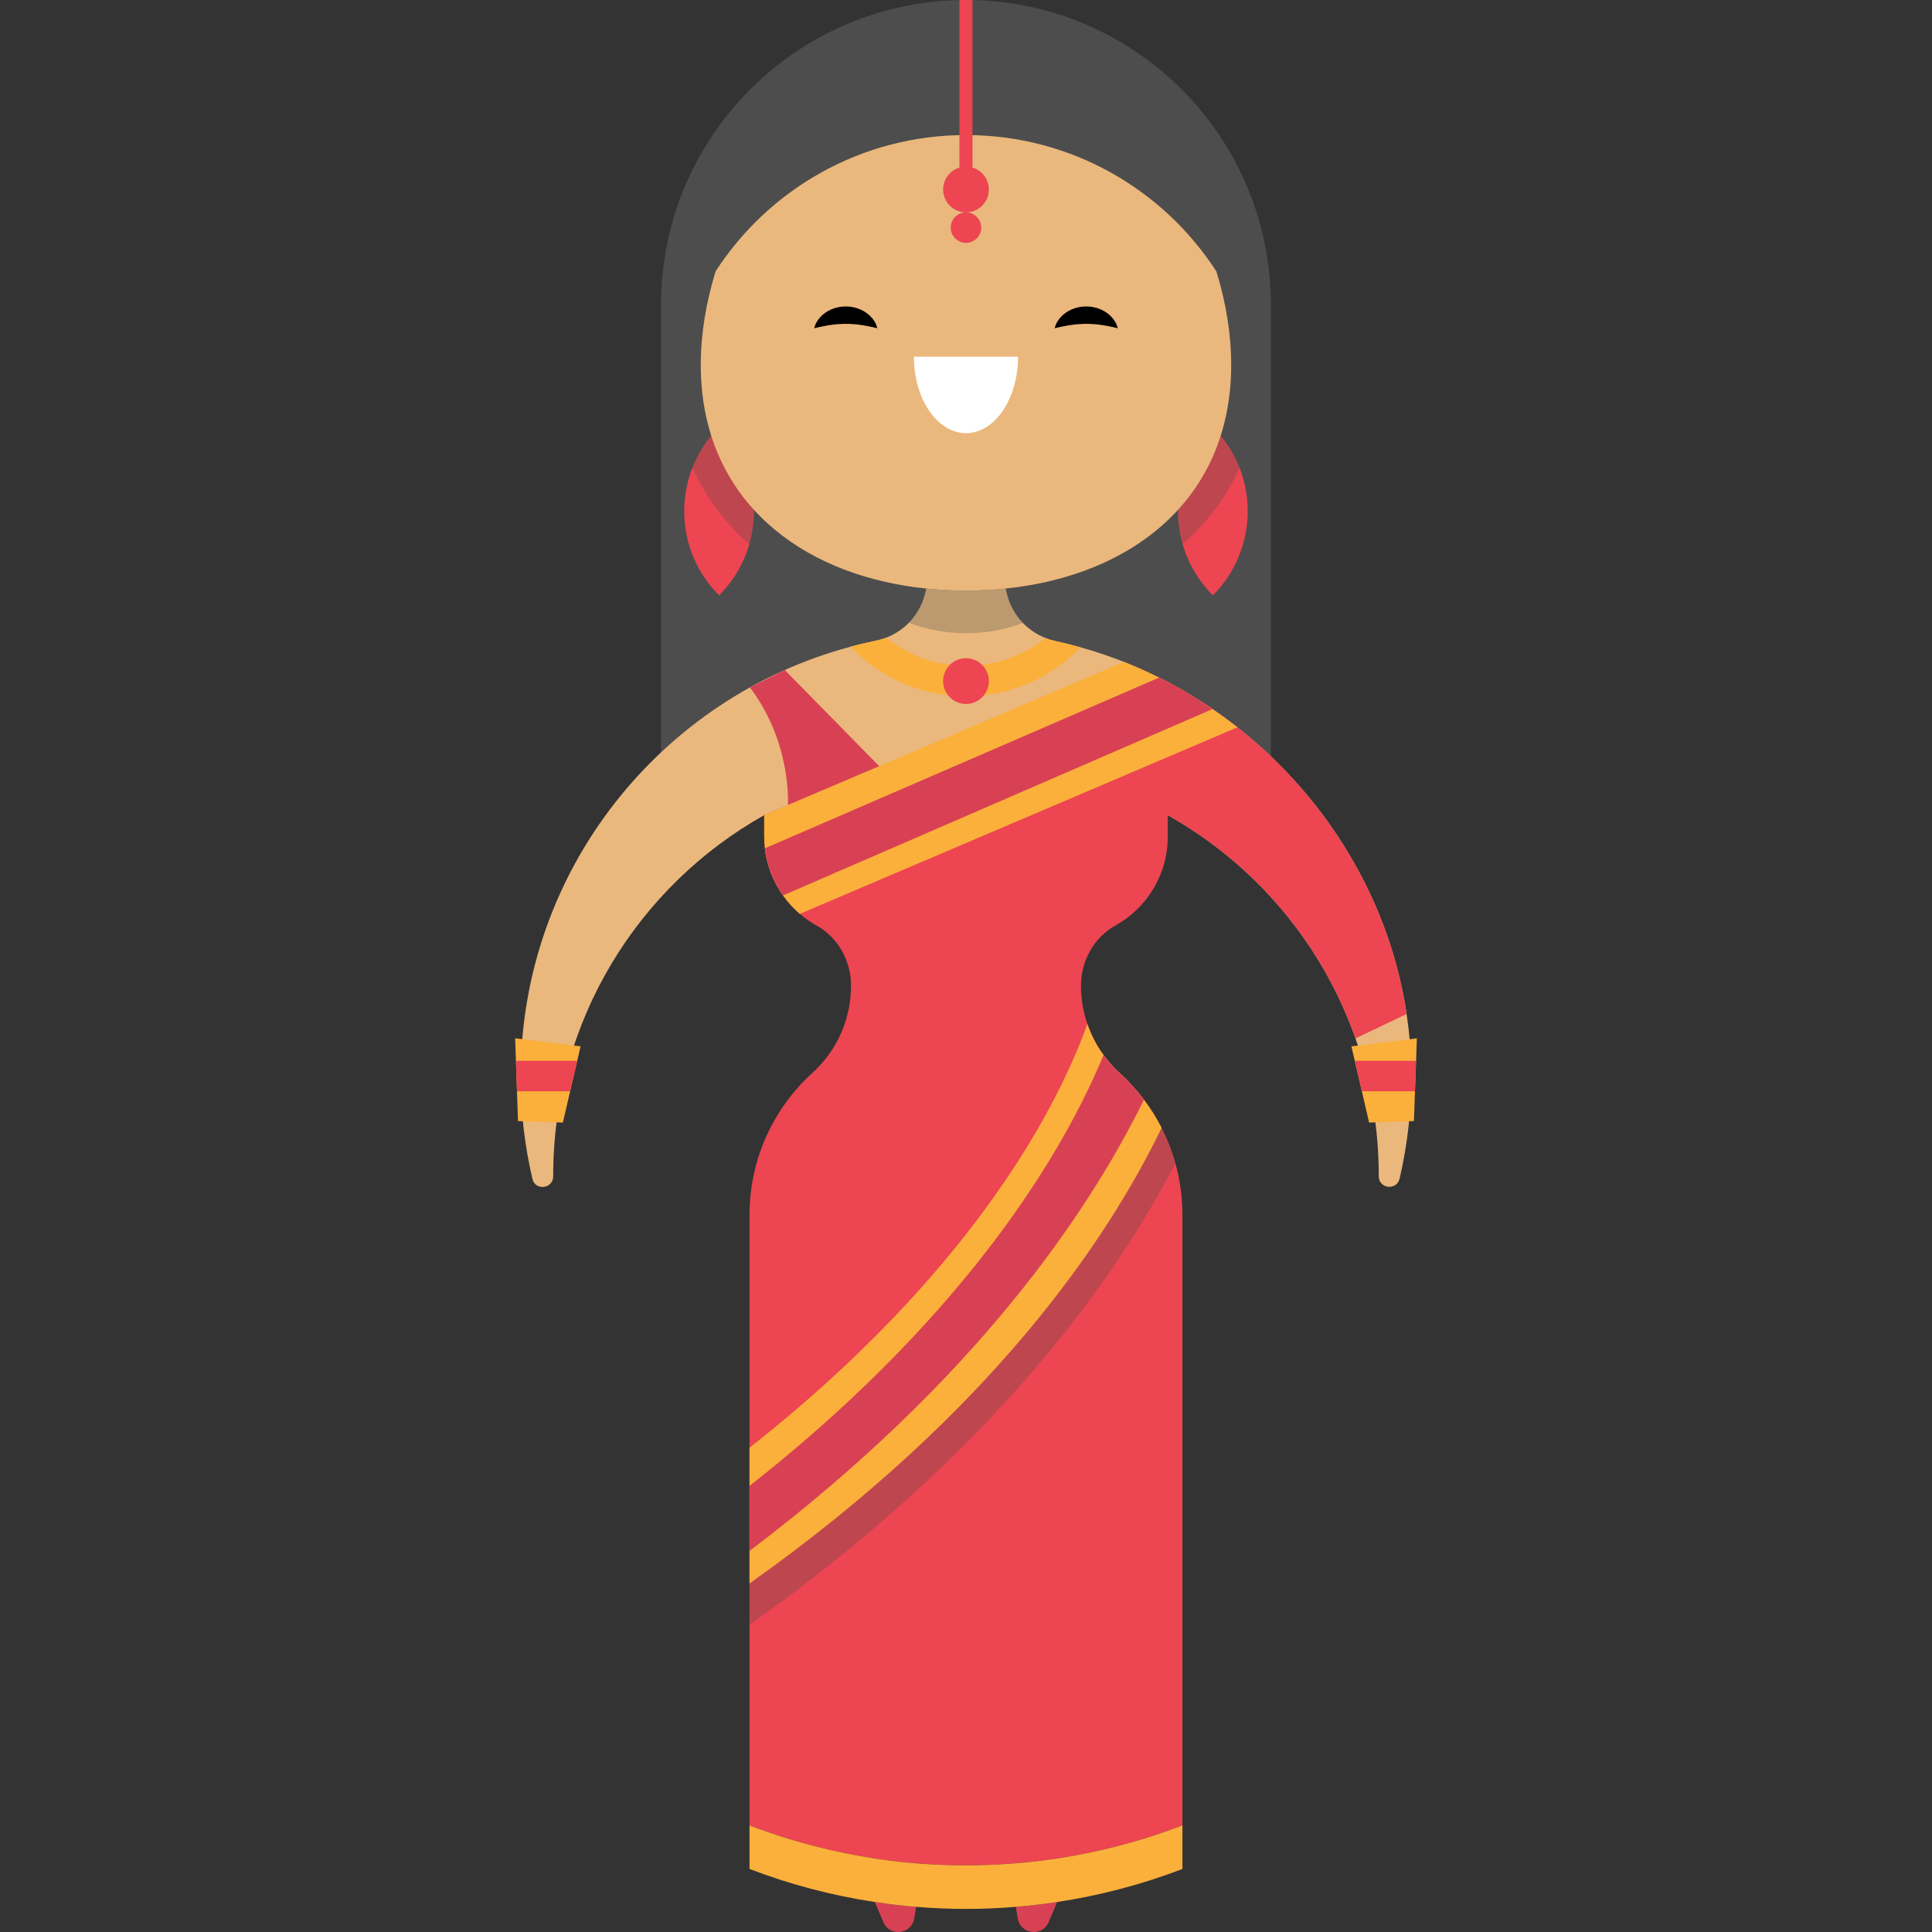 <?xml version="1.0" encoding="iso-8859-1"?>
<!-- Generator: Adobe Illustrator 19.0.0, SVG Export Plug-In . SVG Version: 6.00 Build 0)  -->
<svg version="1.1" id="Layer_1" xmlns="http://www.w3.org/2000/svg" xmlns:xlink="http://www.w3.org/1999/xlink" x="0px" y="0px"
	 viewBox="0 0 443.468 443.468" style="enable-background:new 0 0 443.468 443.468;" xml:space="preserve">
<rect x="0" y="0" width="443.468" height="443.468" fill="#333333" stroke="none"/>
<g>
	<path style="fill:#4D4D4D;" d="M291.724,70v111h-140V70c0-38.16,30.53-69.19,68.5-69.98c0.5-0.01,1-0.02,1.5-0.02s1,0.01,1.5,0.02
		c18.73,0.39,35.66,8.15,48,20.48C283.884,33.17,291.724,50.67,291.724,70z"/>
	<g>
		<path style="fill:#ED4551;" d="M165.062,136.661L165.062,136.661c-10.674-10.674-10.674-27.981,0-38.655l0,0l0,0
			C175.737,108.68,175.737,125.987,165.062,136.661L165.062,136.661z"/>
		<path style="fill:#ED4551;" d="M278.396,136.661L278.396,136.661c-10.674-10.674-10.674-27.981,0-38.655l0,0l0,0
			C289.07,108.68,289.07,125.987,278.396,136.661L278.396,136.661z"/>
	</g>
	<path style="opacity:0.29;fill:#4D4D4D;enable-background:new    ;" d="M289.294,83.813c0,33.863-24.928,53.619-57.437,56.971
		c-3.296,0.355-6.682,0.522-10.122,0.522c-3.441,0-6.826-0.178-10.133-0.522c-1.654-0.167-3.296-0.377-4.906-0.633
		c-30.078-4.761-52.532-24.196-52.532-56.339c0-7.825,1.332-15.927,3.785-23.852c13.53-20.888,37.038-34.707,63.775-34.707
		c26.76,0,50.278,13.829,63.797,34.74C287.974,67.908,289.294,75.999,289.294,83.813z"/>
	<path style="fill:#EAB87D;" d="M323.934,245.57c0.13,8.6-0.8,16.97-2.67,24.97c-0.66,2.81-4.79,2.34-4.79-0.55v-0.22
		c0-11.01-1.88-21.58-5.34-31.41c-7.67-21.86-23.15-40.06-43.08-51.25c-13.69-7.69-29.5-12.08-46.32-12.08
		c-9.33,0-18.35,1.35-26.86,3.87l0.738,1.64c-6.83,2.01-13.313,3.901-20.168,6.56l-0.03,0.01c-28.9,16.22-48.43,47.16-48.43,82.66
		v0.22c0.01,2.88-4.11,3.42-4.77,0.61c-1.76-7.52-2.7-15.36-2.7-23.42c0-47.29,32.13-87.09,75.75-98.74
		c1.92-0.53,3.87-0.99,5.84-1.39c0.78-0.16,1.54-0.38,2.27-0.66c4.6-1.75,8.07-5.74,9.1-10.66l0.13-0.64
		c2.98,0.31,6.03,0.47,9.13,0.47s6.15-0.15,9.12-0.47l0.16,0.76c1.02,4.88,4.44,8.84,8.99,10.61c0.72,0.29,1.48,0.52,2.26,0.69
		c1.95,0.42,3.88,0.9,5.79,1.44c3.53,0.98,6.98,2.16,10.36,3.51c33.46,13.42,59.04,44.39,64.46,80.65
		C323.504,236.96,323.864,241.24,323.934,245.57z"/>
	<path style="fill:#D84154;" d="M210.284,437.69c-0.15,0.93-0.3,1.82-0.44,2.67c-0.6,3.65-5.6,4.27-7.07,0.87
		c-0.67-1.55-1.33-3.1-1.97-4.65C203.954,437.07,207.114,437.44,210.284,437.69z"/>
	<path style="fill:#D84154;" d="M242.664,436.58c-0.64,1.55-1.3,3.1-1.97,4.65c-1.47,3.4-6.47,2.78-7.08-0.87
		c-0.14-0.85-0.29-1.74-0.44-2.67C236.344,437.44,239.514,437.07,242.664,436.58z"/>
	<path style="opacity:0.29;fill:#4D4D4D;enable-background:new    ;" d="M234.8,142.99c-4.07,1.53-8.337,2.356-12.937,2.356
		c-4.62,0-9.16-0.84-13.25-2.38c1.859-1.947,3.282-4.446,3.862-7.236l0.185-1.008c2.98,0.31,6.216,0.601,9.316,0.601
		c3.1,0,5.87-0.146,8.84-0.466l0.194,0.993C231.58,138.6,232.92,141.05,234.8,142.99z"/>
	<path style="fill:#D84154;" d="M180.132,153.789l21.755,22.154l-21.038,8.875c0,0,0.976-14.235-8.718-27.026L180.132,153.789z"/>
	<path style="fill:#ED4551;" d="M322.874,232.75l-1.82,0.87l-9.92,4.74c-7.67-21.86-23.15-40.06-43.08-51.25v4.91
		c0,8.79-4.86,16.44-12.03,20.43c-2.48,1.38-4.46,3.41-5.81,5.81c-1.35,2.4-2.09,5.16-2.09,8c0,1.92,0.2,3.81,0.6,5.65
		c0.23,1.07,0.52,2.12,0.88,3.14c0.73,2.14,1.73,4.18,2.98,6.07c0.17,0.25,0.33,0.5,0.51,0.74c0.3,0.44,0.62,0.86,0.95,1.28
		c0.19,0.23,0.37,0.45,0.56,0.67c0.36,0.43,0.74,0.84,1.13,1.24c0.39,0.41,0.8,0.81,1.23,1.2c3.94,3.58,7.23,7.86,9.67,12.65
		c1.31,2.57,2.38,5.27,3.16,8.1c1.06,3.78,1.62,7.76,1.62,11.88V419c-15.99,6.12-32.84,9.17-49.69,9.17
		c-16.84,0-33.68-3.05-49.68-9.17V278.88c0-12.94,5.58-24.57,14.45-32.63c4.22-3.83,7.08-8.86,8.25-14.34
		c0.4-1.84,0.6-3.74,0.6-5.65c0-5.68-2.94-11.05-7.9-13.81c-1.37-0.76-2.66-1.66-3.85-2.68h-0.01c-3.82-3.28-6.58-7.77-7.66-12.88
		c-0.34-1.57-0.51-3.2-0.51-4.87v-4.91l83-35.01c9.22,3.7,17.85,8.73,25.62,14.85h0.01
		C304.454,183.01,318.944,206.49,322.874,232.75z"/>
	<path style="fill:#FBB03B;" d="M271.414,419v10c-9.35,3.58-18.99,6.11-28.75,7.58c-3.15,0.49-6.32,0.86-9.49,1.11
		c-3.81,0.32-7.63,0.48-11.45,0.48c-3.82,0-7.63-0.16-11.44-0.48c-3.17-0.25-6.33-0.62-9.48-1.11c-9.76-1.47-19.4-4-28.76-7.58v-10
		c8,3.06,16.22,5.35,24.53,6.88c5.05,0.93,10.14,1.58,15.24,1.94c3.3,0.23,6.61,0.35,9.91,0.35c3.31,0,6.62-0.12,9.92-0.36
		c5.11-0.36,10.2-1,15.25-1.93C255.204,424.35,263.424,422.06,271.414,419z"/>
	<path style="fill:#FBB03B;" d="M266.634,258.9c-12.3,25.44-38.83,65.09-94.59,104.57v-31.18c33.28-26.14,52.63-51.1,63.38-68.51
		c7.51-12.17,11.82-22.18,14.18-28.73c0.73,2.14,1.73,4.18,2.98,6.07c0.23,0.35,0.47,0.7,0.73,1.04c1.06,1.47,2.28,2.84,3.65,4.09
		c2.06,1.87,3.94,3.94,5.62,6.17C264.114,254.45,265.474,256.62,266.634,258.9z"/>
	<path style="fill:#D84154;" d="M262.584,252.42c-12.64,25.71-38.58,64.32-90.54,103.58v-14.93c35.84-28.16,56.68-55.04,68.26-73.79
		c6.11-9.9,10.26-18.48,13.01-25.12c1.06,1.47,2.28,2.84,3.65,4.09C259.024,248.12,260.904,250.19,262.584,252.42z"/>
	<path style="opacity:0.29;fill:#4D4D4D;enable-background:new    ;" d="M269.794,267c-13.92,26.96-42.07,66.54-97.75,105.97v-9.5
		c55.76-39.48,82.29-79.13,94.59-104.57C267.944,261.47,269.014,264.17,269.794,267z"/>
	<path style="fill:#FBB03B;" d="M284.034,166.95l-100.44,42.82h-0.01c-1.45-1.25-2.75-2.67-3.85-4.23
		c-2.23-3.12-3.71-6.82-4.16-10.82c-0.11-0.89-0.16-1.79-0.16-2.7v-4.91l82.555-35.186c2.6,1.04,5.595,2.366,8.085,3.616
		c4.26,2.12,8.36,4.54,12.27,7.22C280.274,164.09,282.174,165.49,284.034,166.95z"/>
	<path style="fill:#D84154;" d="M278.324,162.76l-98.59,42.78c-2.23-3.12-3.71-6.82-4.16-10.82l90.48-39.18
		C270.55,157.675,274.414,160.08,278.324,162.76z"/>
	<g>
		<polygon style="fill:#FBB03B;" points="133.264,240.18 132.494,243.5 130.864,250.5 129.204,257.67 118.904,257.33 118.664,250.5 
			118.424,243.5 118.244,238.33 		"/>
		<polygon style="fill:#FBB03B;" points="325.224,238.33 325.044,243.5 324.794,250.5 324.554,257.33 314.264,257.67 312.604,250.5 
			310.974,243.5 310.204,240.18 		"/>
	</g>
	<path style="fill:#FBB03B;" d="M242.264,147.15c-0.78-0.17-1.54-0.4-2.26-0.69c-5.03,3.99-11.38,6.37-18.27,6.37
		c-6.93,0-13.32-2.41-18.36-6.44c-0.73,0.28-1.49,0.5-2.27,0.66c-1.97,0.4-3.92,0.86-5.84,1.39c6.66,7.01,16.06,11.39,26.47,11.39
		c10.33,0,19.67-4.31,26.32-11.24C246.144,148.05,244.214,147.57,242.264,147.15z"/>
	<circle style="fill:#ED4551;" cx="221.729" cy="156.333" r="5.25"/>
	<polygon style="fill:#ED4551;" points="118.424,243.5 132.494,243.5 130.864,250.5 118.664,250.5 	"/>
	<polygon style="fill:#ED4551;" points="325.044,243.5 324.794,250.5 312.604,250.5 310.974,243.5 	"/>
	<path style="fill:#EAB87D;" d="M282.604,83.76c0,30.51-22.46,48.31-51.75,51.33c-2.97,0.32-6.02,0.47-9.12,0.47
		c-3.1,0-6.15-0.16-9.13-0.47c-1.49-0.15-2.97-0.34-4.42-0.57c-27.1-4.29-47.33-21.8-47.33-50.76c0-7.05,1.2-14.35,3.41-21.49
		c12.19-18.82,33.37-31.27,57.46-31.27c24.11,0,45.3,12.46,57.48,31.3C281.414,69.43,282.604,76.72,282.604,83.76z"/>
	<path style="fill:#FFFFFF;" d="M233.684,81.872c0,9.697-5.352,17.558-11.954,17.558c-6.602,0-11.954-7.861-11.954-17.558H233.684z"
		/>
	<g>
		<path d="M201.38,75.334c0,0-0.303-0.04-0.778-0.17c-0.234-0.078-0.532-0.14-0.829-0.189c-0.299-0.06-0.603-0.132-0.969-0.186
			c-0.345-0.076-0.715-0.135-1.097-0.184c-0.368-0.082-0.776-0.08-1.158-0.154c-0.403-0.009-0.794-0.077-1.2-0.08
			c-0.401-0.034-0.808-0.022-1.213-0.038c-0.405,0.017-0.811,0.008-1.212,0.041c-0.406,0.007-0.797,0.069-1.199,0.082
			c-0.382,0.074-0.79,0.072-1.157,0.155c-0.382,0.048-0.751,0.107-1.096,0.183c-0.361,0.049-0.683,0.133-0.988,0.199
			c-0.309,0.06-0.594,0.111-0.817,0.178c-0.461,0.116-0.775,0.164-0.775,0.164s0.059-0.289,0.251-0.763
			c0.092-0.242,0.22-0.528,0.416-0.818c0.187-0.301,0.415-0.637,0.719-0.948c0.148-0.161,0.311-0.322,0.481-0.492
			c0.18-0.151,0.376-0.296,0.578-0.452c0.401-0.321,0.882-0.551,1.382-0.808c0.517-0.196,1.06-0.427,1.642-0.519
			c0.574-0.15,1.177-0.162,1.776-0.201c0.599,0.039,1.201,0.054,1.776,0.204c0.581,0.096,1.125,0.322,1.641,0.521
			c0.499,0.257,0.981,0.488,1.381,0.808c0.201,0.156,0.398,0.299,0.578,0.452c0.17,0.17,0.334,0.329,0.481,0.491
			c0.299,0.306,0.545,0.654,0.737,0.96c0.208,0.3,0.323,0.576,0.404,0.807C201.31,75.037,201.38,75.334,201.38,75.334z"/>
		<path d="M256.57,75.334c0,0-0.303-0.04-0.778-0.17c-0.234-0.078-0.532-0.14-0.829-0.189c-0.299-0.06-0.603-0.132-0.969-0.186
			c-0.345-0.076-0.715-0.135-1.097-0.184c-0.368-0.082-0.776-0.08-1.158-0.154c-0.403-0.009-0.794-0.077-1.2-0.08
			c-0.401-0.034-0.808-0.022-1.213-0.038c-0.405,0.017-0.811,0.008-1.212,0.041c-0.406,0.007-0.797,0.069-1.199,0.082
			c-0.382,0.074-0.79,0.073-1.157,0.155c-0.382,0.048-0.752,0.107-1.097,0.183c-0.361,0.049-0.682,0.133-0.987,0.199
			c-0.309,0.06-0.594,0.111-0.817,0.178c-0.461,0.116-0.775,0.164-0.775,0.164s0.059-0.289,0.251-0.763
			c0.092-0.242,0.22-0.528,0.416-0.818c0.187-0.301,0.415-0.637,0.719-0.948c0.148-0.161,0.311-0.322,0.481-0.492
			c0.18-0.151,0.376-0.296,0.578-0.452c0.401-0.321,0.883-0.551,1.382-0.808c0.517-0.196,1.06-0.427,1.642-0.519
			c0.574-0.15,1.177-0.162,1.776-0.201c0.599,0.039,1.201,0.054,1.775,0.204c0.581,0.096,1.125,0.322,1.641,0.521
			c0.499,0.257,0.981,0.488,1.381,0.808c0.201,0.156,0.398,0.299,0.578,0.452c0.17,0.17,0.334,0.329,0.481,0.491
			c0.299,0.306,0.545,0.654,0.737,0.96c0.208,0.3,0.323,0.576,0.404,0.807C256.5,75.037,256.57,75.334,256.57,75.334z"/>
	</g>
	<path style="fill:#ED4551;" d="M223.224,0.02v39.73h-3V0.02c0.5-0.01,1-0.02,1.5-0.02S222.724,0.01,223.224,0.02z"/>
	<circle style="fill:#ED4551;" cx="221.729" cy="43.5" r="5.25"/>
	<circle style="fill:#ED4551;" cx="221.729" cy="52.25" r="3.5"/>
</g>
<g>
</g>
<g>
</g>
<g>
</g>
<g>
</g>
<g>
</g>
<g>
</g>
<g>
</g>
<g>
</g>
<g>
</g>
<g>
</g>
<g>
</g>
<g>
</g>
<g>
</g>
<g>
</g>
<g>
</g>
</svg>
